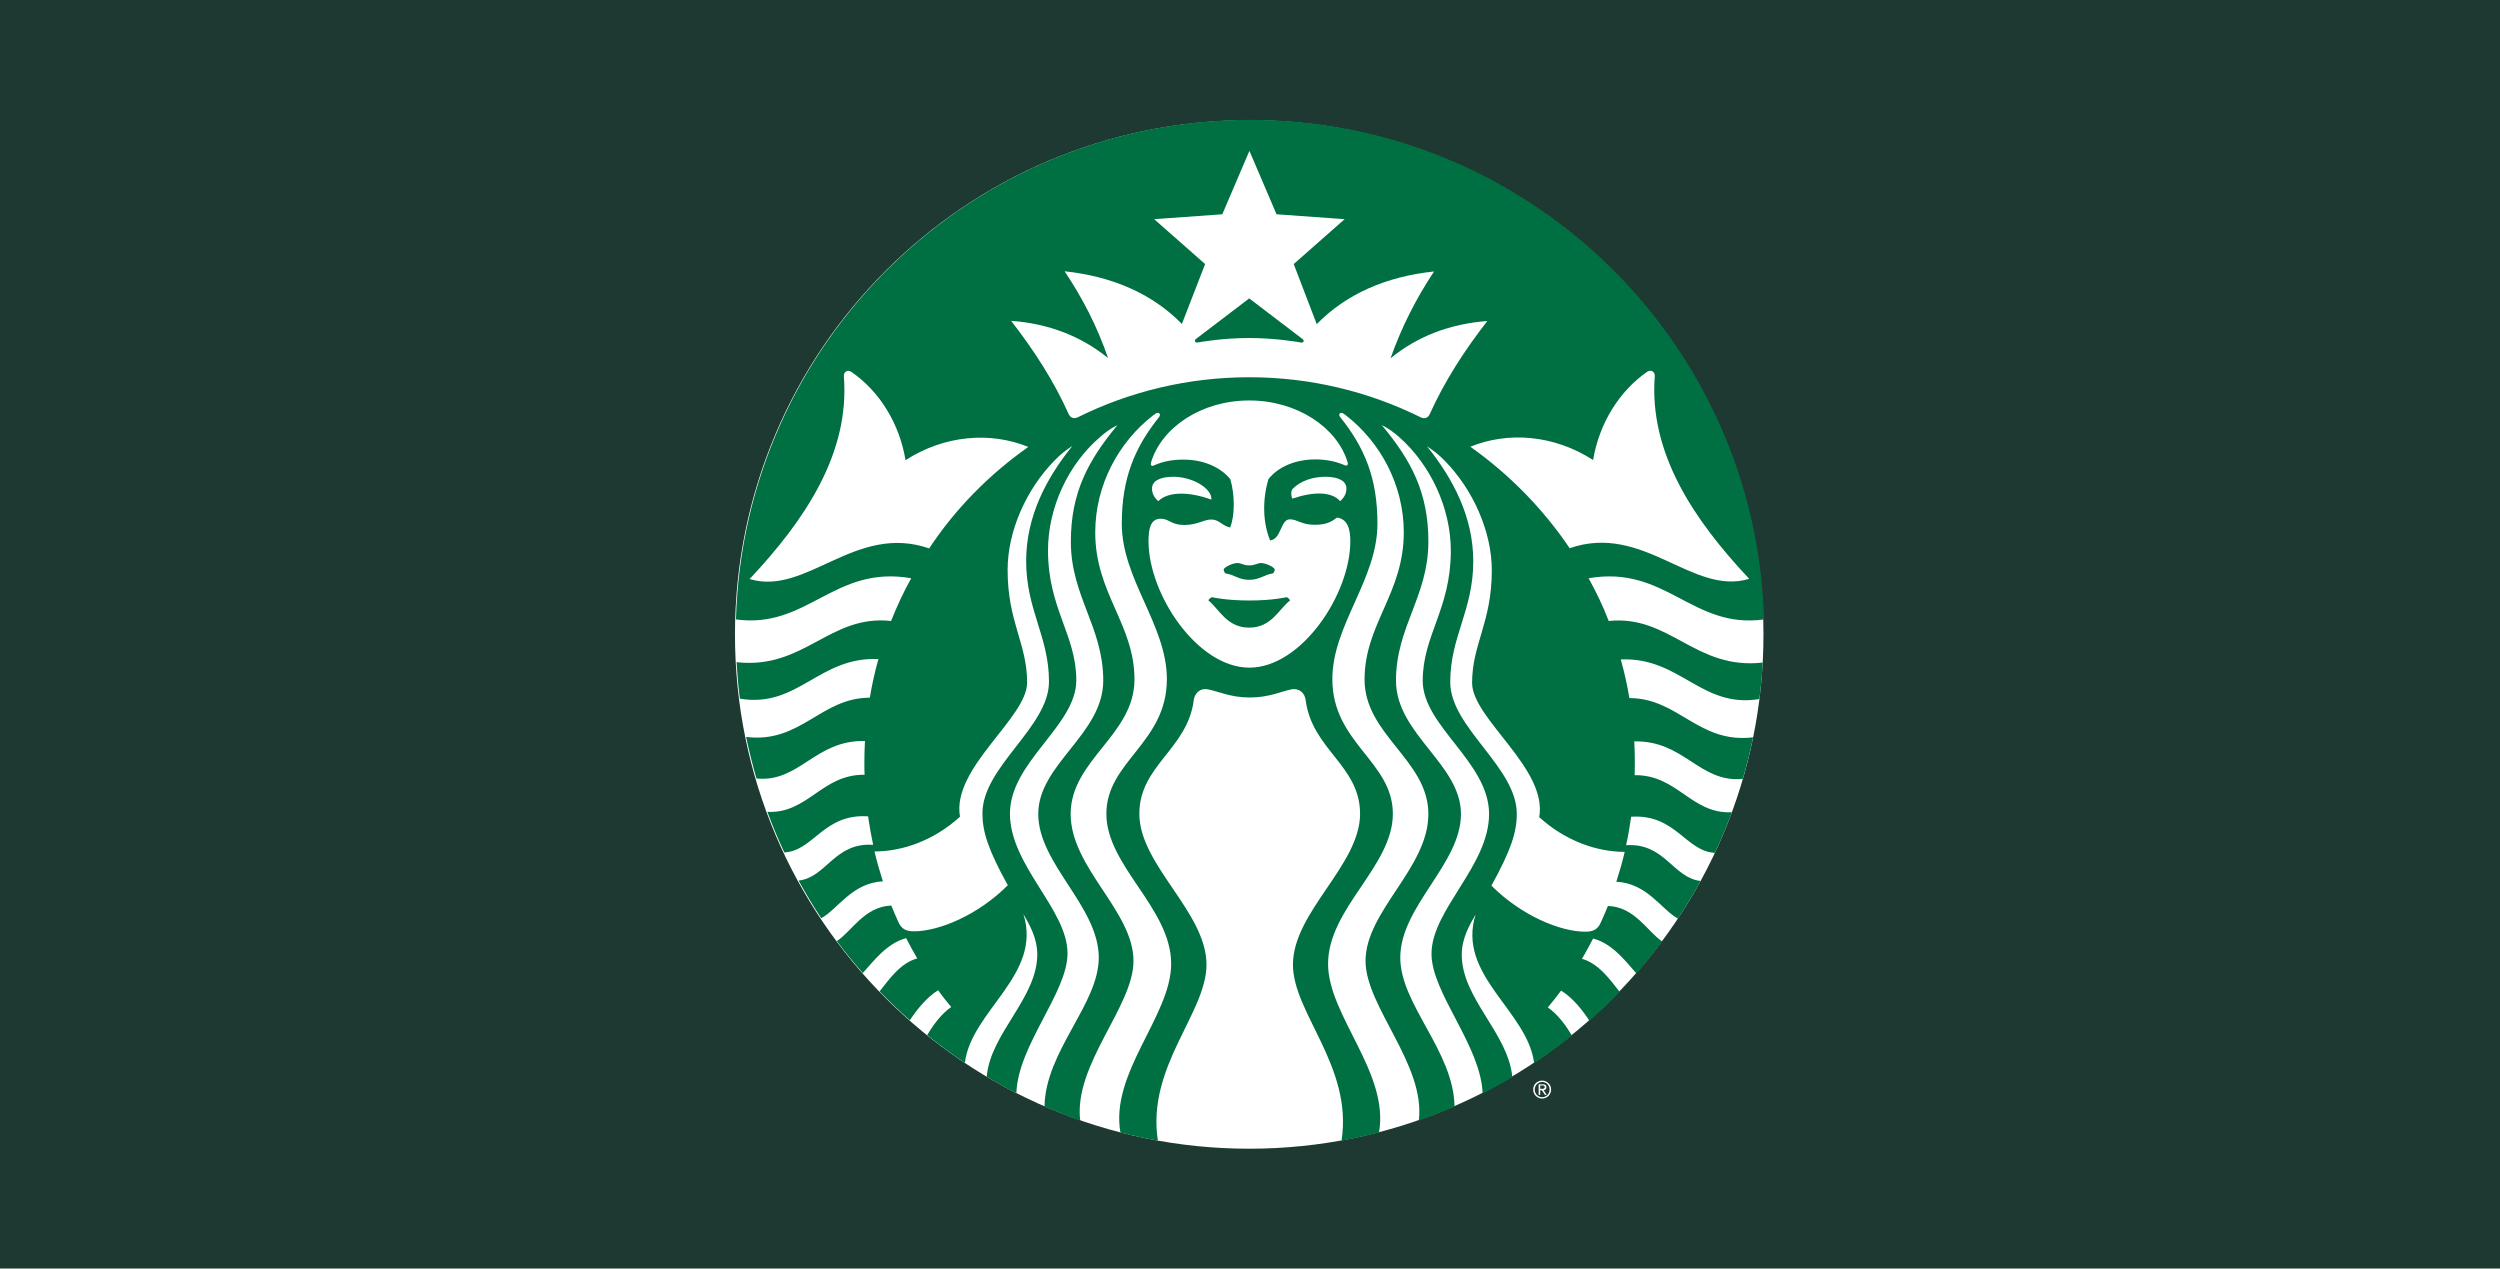 <?xml version="1.0" encoding="utf-8"?>
<!-- Generator: Adobe Illustrator 25.0.1, SVG Export Plug-In . SVG Version: 6.00 Build 0)  -->
<svg version="1.1" xmlns="http://www.w3.org/2000/svg" xmlns:xlink="http://www.w3.org/1999/xlink" x="0px" y="0px"
	 viewBox="0 0 1281 650" style="enable-background:new 0 0 1281 650;" xml:space="preserve">
<style type="text/css">
	.st0{fill-rule:evenodd;clip-rule:evenodd;fill:#1E3932;}
	.st1{fill:#FFFFFF;}
	.st2{fill:#007042;}
</style>
<g id="Layer_1">
	<path class="st0" d="M0,0h1281v650H0V0z"/>
	<g>
		<g>
			<g>
				<g>
					<path class="st1" d="M903.6,325.1c0,145.5-118,263.5-263.5,263.5c-145.5,0-263.5-118-263.5-263.5
						c0-145.5,118-263.5,263.5-263.5C785.7,61.6,903.6,179.6,903.6,325.1z"/>
					<path class="st2" d="M666.6,175.5c-2.3-0.4-13.5-2.3-26.5-2.3c-13.1,0-24.2,1.9-26.5,2.3c-1.3,0.2-1.8-1.1-0.8-1.8
						c0.9-0.7,27.3-20.8,27.3-20.8s26.4,20.1,27.3,20.8C668.5,174.5,668,175.8,666.6,175.5z M621,306c0,0-1.4,0.5-1.8,1.7
						c5.5,4.3,9.3,13.9,20.9,13.9c11.5,0,15.3-9.7,20.9-13.9c-0.4-1.2-1.7-1.7-1.7-1.7s-7.2,1.7-19.1,1.7
						C628.2,307.7,621,306,621,306z M640.1,289.7c-3.2,0-3.9-1.2-6.1-1.2c-2.1,0-6.1,1.7-7,3.2c0.1,0.8,0.3,1.5,0.9,2.1
						c4.7,0.7,6.8,3.3,12.2,3.3c5.4,0,7.5-2.6,12.2-3.3c0.6-0.6,0.8-1.3,0.9-2.1c-0.9-1.5-4.9-3.2-7-3.2
						C644.1,288.5,643.3,289.7,640.1,289.7z M903.2,339.5c-0.3,6.3-0.9,12.6-1.7,18.7c-29.8,4.9-40.5-21.6-71-20.3
						c1.8,6.5,3.3,13.1,4.4,19.8c25.2,0,35.4,23.5,63.4,20.1c-1.5,7.2-3.2,14.3-5.3,21.3c-22.2,2.2-30-19.8-55.6-19.2
						c0.2,3.7,0.3,7.3,0.3,11.1c0,2.1-0.1,4.1-0.1,6.2c21.9-0.3,29,20,49.8,19c-2.6,7.1-5.5,14-8.7,20.8c-15-0.8-20.1-20-42.9-18.5
						c-0.7,4.9-1.5,9.8-2.6,14.6c19.8-1.4,24.1,16.8,38.2,18.3c-3.6,6.6-7.5,13-11.6,19.3c-8.4-4.5-15.7-18.1-31.6-18.9
						c1.6-5,3.1-10.1,4.3-15.3c-14.1,0-30.3-5.5-43.8-17.8c4.4-25-34.4-50.4-34.4-68.8c0-19.9,10.1-30.9,10.1-57.7
						c0-19.9-9.7-41.5-24.2-56.2c-2.8-2.9-5.7-5.2-9-7.3c13.4,16.6,23.7,36.2,23.7,58.9c0,25.2-11.8,38.6-11.8,61.9
						c0,23.3,34.1,43.5,34.1,67.5c0,9.5-3,18.7-13,36.8c15.3,15.3,35.2,23.6,48.1,23.6c4.2,0,6.4-1.3,7.9-4.6
						c1.3-2.8,2.5-5.7,3.7-8.6c13.8,0.5,20.2,13.1,27.8,18.2c-4.2,5.6-8.6,11.1-13.2,16.4c-5.1-5.7-12.1-15.3-22.2-17.9
						c-1.8,3.5-3.7,7-5.7,10.4c8.7,2.4,14.7,11.1,19.3,16.9c-5,5.1-10.1,10.1-15.5,14.8c-3.4-5.2-8.6-11.9-14.5-15.4
						c-2.2,2.9-4.4,5.8-6.8,8.6c5,3.4,9.4,9.4,12.3,14.4c-6.2,5-12.7,9.7-19.3,14.2c-3.3-26.8-39.8-45.1-30-76.2
						c-3.2,5.5-7.1,12.3-7.1,20.6c0,22.5,23.9,40.3,25.9,62.7c-5,3-10,5.8-15.2,8.4c-0.9-24.6-26.2-51.4-26.2-71.6
						c0-22.5,29.5-45.1,29.5-71.6c0-26.6-34-45-34-68.3c0-23.3,14.4-36.7,14.4-66.6c0-21.9-10.4-44-26.4-58.2
						c-2.8-2.5-5.6-4.5-9-6.2c15.2,18.2,23.9,34.7,23.9,59.7c0,28.1-16.6,43.7-16.6,71.2c0,27.5,33.3,42.8,33.3,68.4
						c0,25.6-31.1,47.3-31.1,73.6c0,24,27.4,47.9,27.8,76.3c-6,2.6-12.1,5-18.3,7.2c3.5-28.7-27.3-58.4-27.3-81.8
						c0-25.6,32.2-47.6,32.2-75.3c0-27.6-32.7-40.5-32.7-68.9c0-28.4,20.1-44.1,20.1-75.4c0-24.4-12.1-46.4-29.7-60
						c-0.4-0.3-0.7-0.6-1.1-0.8c-1.7-1.2-3,0.3-1.8,1.7c12.5,15.6,19.1,31.3,19.1,54.6c0,28.7-23.1,52-23.1,79.7
						c0,32.8,31,42.1,31,69c0,26.9-33.2,48.4-33.2,76.9c0,26.5,31.5,55.8,26.1,86.4c-6.3,1.6-12.7,3-19.2,4.2
						c5.9-38-24.9-65.4-24.9-90.2c0-27,34.4-51,34.4-77.3c0-24.8-24.7-32.9-27.9-58.4c-0.5-3.5-3.2-6-7.1-5.4
						c-5,0.9-11.4,4.2-21.5,4.2c-10.1,0-16.5-3.3-21.6-4.2c-3.8-0.7-6.6,1.9-7.1,5.4c-3.2,25.4-27.9,33.5-27.9,58.4
						c0,26.3,34.4,50.3,34.4,77.3c0,24.9-30.8,52.2-24.9,90.2c-6.5-1.2-12.9-2.6-19.2-4.2c-5.4-30.6,26-59.9,26-86.4
						c0-28.6-33.2-50.1-33.2-76.9c0-26.9,31-36.3,31-69c0-27.8-23.1-51.1-23.1-79.7c0-23.3,6.7-39.1,19.1-54.6
						c1.2-1.5-0.2-2.9-1.9-1.7c-0.4,0.3-0.7,0.6-1.1,0.8c-17.6,13.6-29.7,35.6-29.7,60c0,31.3,20.1,47,20.1,75.4
						c0,28.4-32.7,41.2-32.7,68.9c0,27.6,32.2,49.7,32.2,75.3c0,23.4-30.8,53.1-27.3,81.8c-6.2-2.2-12.3-4.6-18.3-7.2
						c0.4-28.4,27.8-52.4,27.8-76.3c0-26.3-31-48-31-73.6c0-25.6,33.3-40.9,33.3-68.4c0-27.5-16.6-43.1-16.6-71.2
						c0-25,8.8-41.5,23.9-59.7c-3.4,1.7-6.2,3.7-9,6.2C547.4,237.9,537,260.1,537,282c0,29.9,14.5,43.3,14.5,66.6
						c0,23.3-34,41.7-34,68.3c0,26.6,29.5,49.1,29.5,71.6c0,20.2-25.4,47-26.2,71.6c-5.2-2.6-10.3-5.4-15.2-8.4
						c1.9-22.3,25.9-40.2,25.9-62.7c0-8.2-3.9-15.1-7.1-20.6c9.8,31.1-26.7,49.4-30,76.2c-6.7-4.4-13.1-9.2-19.3-14.2
						c2.9-5,7.3-11,12.3-14.4c-2.3-2.8-4.6-5.6-6.7-8.6c-5.9,3.6-11.1,10.2-14.5,15.4c-5.4-4.7-10.5-9.7-15.5-14.8
						c4.6-5.8,10.6-14.6,19.3-16.9c-2-3.4-3.9-6.9-5.7-10.4c-10.1,2.7-17,12.2-22.2,17.9c-4.6-5.3-9.1-10.7-13.3-16.4
						c7.7-5,14-17.6,27.9-18.2c1.2,2.9,2.4,5.8,3.7,8.6c1.5,3.3,3.7,4.6,7.9,4.6c12.9,0,32.8-8.3,48.1-23.6
						c-10-18.1-13-27.3-13-36.8c0-24,34.1-44.2,34.1-67.5c0-23.3-11.7-36.6-11.7-61.9c0-22.7,10.3-42.4,23.7-58.9
						c-3.3,2.1-6.2,4.4-9,7.3c-14.6,14.8-24.2,36.3-24.2,56.2c0,26.8,10,37.8,10,57.7c0,18.3-38.8,43.8-34.4,68.8
						c-13.5,12.3-29.7,17.8-43.8,17.8c1.2,5.2,2.7,10.3,4.3,15.3c-15.9,0.8-23.2,14.4-31.6,18.9c-4.1-6.2-8-12.7-11.6-19.3
						c14.2-1.5,18.4-19.7,38.2-18.3c-1-4.8-1.9-9.7-2.6-14.6c-22.8-1.5-27.9,17.7-42.9,18.5c-3.2-6.8-6.1-13.7-8.7-20.8
						c20.8,1,27.9-19.3,49.8-19c-0.1-2.1-0.1-4.1-0.1-6.2c0-3.7,0.1-7.4,0.3-11.1c-25.6-0.6-33.5,21.4-55.6,19.2
						c-2-7-3.8-14.1-5.3-21.3c28,3.5,38.2-20.1,63.4-20.1c1.1-6.7,2.6-13.4,4.4-19.8c-30.6-1.3-41.2,25.3-71,20.3
						c-0.8-6.2-1.3-12.4-1.7-18.7c34.7,3.9,47.7-24.6,79.2-21.1c3-7.6,6.4-14.9,10.3-21.9c-39.6-6.9-53,26.1-89.8,21.1
						c4-142.1,120.4-256,263.4-256c143,0,259.4,113.9,263.4,256c-36.8,5.1-50.3-28-89.9-21.1c3.9,7,7.4,14.3,10.3,21.9
						C855.6,314.9,868.6,343.4,903.2,339.5z M526.9,229c-19.4-7.9-42.9-6.1-62.9,6.8c-3.1-18.7-13.2-35.2-27.7-45.2
						c-2-1.4-4.1-0.1-3.9,2.3c3.1,39.4-20,73.7-48.3,103.8c29.2,8.8,54.1-28.8,92-15.7C489.6,260.6,506.9,243.1,526.9,229z
						 M640.1,205.2c-24.5,0-44.9,13.8-50.3,31.7c-0.4,1.4,0.1,2.3,1.7,1.5c4.4-2,9.4-2.9,14.9-2.9c10,0,18.8,3.7,24,10
						c2.3,7.6,2.5,18.6-0.1,24.8c-4.1-0.9-5.6-4.1-9.6-4.1c-4,0-7.1,2.8-13.9,2.8c-6.8,0-7.6-3.2-12.1-3.2c-5.3,0-6.2,5.4-6.2,11.5
						c0,27.2,25,64.8,51.7,64.8c26.6,0,51.7-37.5,51.7-64.8c0-6.1-1.3-11.3-6.8-12.1c-2.7,2-5.2,3.7-11.5,3.7
						c-6.8,0-8.7-2.8-12.7-2.8c-4.8,0-4.3,10.2-10.1,10.8c-3.8-9.2-4-21-0.8-31.5c5.2-6.4,14-10,24-10c5.4,0,10.5,1,14.8,2.9
						c1.6,0.7,2.1-0.2,1.7-1.5C685.1,219,664.6,205.2,640.1,205.2z M679.1,244.3c-5.9,0-12.7,1.8-17.1,6.6c-0.5,1.3-0.5,3.2,0.2,4.6
						c10.6-3.6,20-3.8,24.5,1.3c2.4-2.2,3.2-4.2,3.2-6.5C689.9,246.7,686.3,244.3,679.1,244.3z M593.5,256.8
						c5.1-5.1,15.9-4.9,27.2-0.8c0.5-5.6-9.5-11.7-19.5-11.7c-7.3,0-10.9,2.4-10.9,6C590.3,252.6,591.1,254.6,593.5,256.8z
						 M762.1,164.5c-19.3,1.4-36.1,8-49.6,19.1c5.8-16.3,13.1-30.6,22.3-44.5c-24.6,2.6-45.1,11.6-60.1,27l-11.8-30.8l26.1-23
						l-34.9-2.5l-13.9-32.5l-13.9,32.5l-34.9,2.5l26.1,23L605.6,166c-15-15.4-35.6-24.4-60.1-27c9.3,13.9,16.6,28.1,22.3,44.5
						c-13.6-11.1-30.3-17.7-49.7-19.1c11.6,14.9,21.9,30.8,29.5,47.8c0.9,1.9,2.7,2.6,4.7,1.6c26.4-13.1,56.3-20.5,87.8-20.5
						c31.5,0,61.3,7.4,87.8,20.5c2,1,3.8,0.4,4.7-1.6C740.2,195.3,750.5,179.4,762.1,164.5z M804.3,280.9
						c37.9-13.1,62.8,24.5,92,15.7c-28.3-30.1-51.4-64.3-48.4-103.8c0.2-2.3-1.9-3.6-3.9-2.3c-14.4,10-24.6,26.6-27.7,45.2
						c-20.1-12.9-43.5-14.7-62.9-6.8C773.4,243.1,790.6,260.6,804.3,280.9z"/>
				</g>
			</g>
		</g>
		<g>
			<path class="st1" d="M790.2,553.7c2.5,0,4.6,2,4.6,4.6c0,2.6-2.1,4.6-4.6,4.6c-2.5,0-4.6-2-4.6-4.6
				C785.6,555.6,787.7,553.7,790.2,553.7z M790.2,562.2c2.1,0,3.8-1.7,3.8-3.9c0-2.2-1.7-3.9-3.8-3.9c-2.1,0-3.8,1.7-3.8,3.9
				C786.4,560.5,788.1,562.2,790.2,562.2z M788.5,555.6h2c1.3,0,1.9,0.5,1.9,1.5c0,1-0.6,1.4-1.4,1.5l1.5,2.4h-0.9l-1.5-2.3h-0.9
				v2.3h-0.8V555.6z M789.3,557.9h0.8c0.7,0,1.4,0,1.4-0.9c0-0.7-0.6-0.8-1.2-0.8h-1.1V557.9z"/>
		</g>
	</g>
</g>
<g id="Layer_2">
</g>
</svg>
